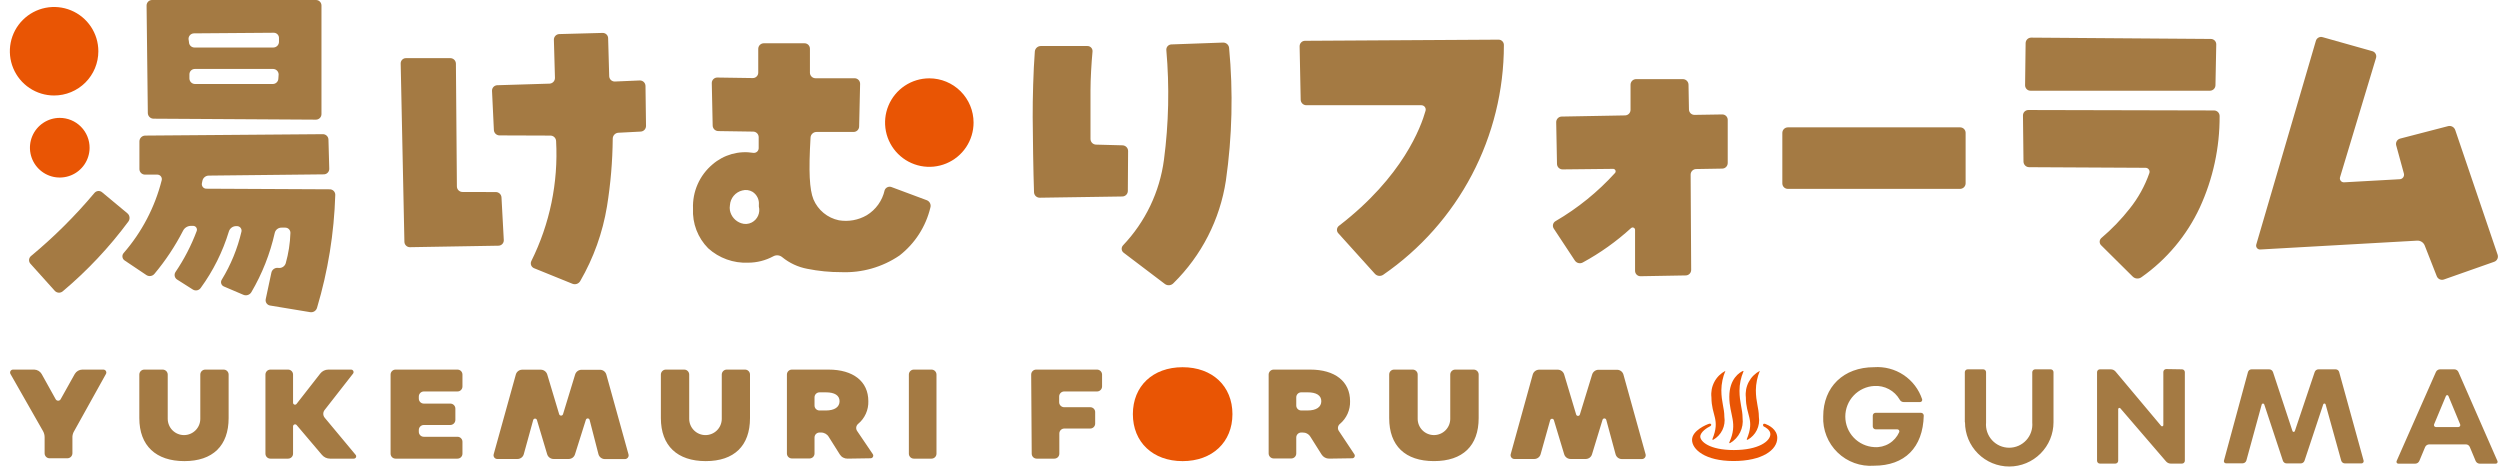 <svg width="209" height="39" viewBox="0 0 209 39" fill="none" xmlns="http://www.w3.org/2000/svg">
<path d="M51.403 6.815C51.343 6.817 51.282 6.807 51.226 6.785C51.17 6.764 51.118 6.732 51.074 6.691C51.03 6.649 50.995 6.6 50.97 6.545C50.945 6.49 50.931 6.431 50.929 6.371L50.84 3.196C50.84 3.136 50.827 3.076 50.802 3.021C50.778 2.965 50.742 2.915 50.698 2.874C50.654 2.833 50.602 2.8 50.545 2.78C50.488 2.759 50.428 2.75 50.367 2.752L46.749 2.849C46.627 2.854 46.511 2.908 46.428 2.998C46.345 3.088 46.301 3.207 46.305 3.33L46.394 6.511C46.396 6.634 46.35 6.753 46.266 6.843C46.181 6.933 46.065 6.986 45.942 6.992L41.57 7.125C41.509 7.127 41.449 7.141 41.394 7.167C41.339 7.192 41.29 7.228 41.249 7.273C41.209 7.318 41.177 7.371 41.157 7.428C41.137 7.485 41.129 7.546 41.133 7.606L41.288 10.862C41.292 10.986 41.345 11.104 41.435 11.19C41.525 11.275 41.645 11.322 41.769 11.32L46.009 11.335C46.133 11.333 46.254 11.38 46.343 11.466C46.433 11.552 46.486 11.67 46.49 11.794C46.679 15.261 45.965 18.718 44.418 21.827C44.392 21.88 44.378 21.938 44.375 21.997C44.372 22.056 44.382 22.115 44.402 22.171C44.423 22.226 44.455 22.276 44.496 22.319C44.537 22.362 44.586 22.396 44.64 22.419L47.851 23.721C47.97 23.77 48.103 23.774 48.224 23.732C48.346 23.689 48.447 23.604 48.51 23.492C49.625 21.565 50.382 19.451 50.744 17.255C51.047 15.38 51.208 13.486 51.225 11.587C51.227 11.463 51.275 11.344 51.36 11.254C51.445 11.163 51.56 11.108 51.684 11.098L53.548 11.002C53.673 10.998 53.791 10.946 53.877 10.856C53.962 10.766 54.009 10.646 54.007 10.521L53.963 7.177C53.959 7.055 53.907 6.939 53.819 6.854C53.73 6.77 53.612 6.724 53.489 6.726L51.403 6.815ZM38.662 16.049C38.601 16.049 38.54 16.036 38.483 16.013C38.427 15.989 38.376 15.955 38.332 15.912C38.289 15.869 38.255 15.817 38.231 15.761C38.208 15.704 38.196 15.643 38.196 15.582L38.114 5.32C38.112 5.198 38.062 5.081 37.975 4.995C37.888 4.909 37.77 4.861 37.648 4.861H33.949C33.889 4.859 33.829 4.869 33.773 4.891C33.718 4.913 33.667 4.946 33.625 4.989C33.583 5.031 33.549 5.082 33.528 5.137C33.505 5.193 33.495 5.253 33.497 5.313L33.808 20.214C33.809 20.274 33.822 20.334 33.846 20.389C33.87 20.444 33.904 20.494 33.948 20.536C33.991 20.578 34.042 20.611 34.098 20.633C34.154 20.655 34.214 20.666 34.274 20.665L41.673 20.54C41.733 20.539 41.792 20.526 41.847 20.502C41.902 20.478 41.952 20.443 41.993 20.4C42.034 20.356 42.066 20.305 42.088 20.249C42.109 20.193 42.119 20.133 42.117 20.073L41.925 16.515C41.921 16.39 41.868 16.273 41.778 16.187C41.688 16.101 41.568 16.054 41.444 16.056L38.662 16.049ZM94.309 12.63C94.31 12.506 94.262 12.387 94.177 12.298C94.091 12.208 93.974 12.155 93.851 12.149L91.631 12.09C91.507 12.088 91.388 12.037 91.301 11.949C91.214 11.86 91.165 11.741 91.165 11.617V7.547C91.165 6.63 91.246 5.231 91.335 4.306C91.34 4.248 91.333 4.189 91.314 4.134C91.295 4.078 91.265 4.027 91.225 3.984C91.186 3.941 91.138 3.906 91.084 3.883C91.03 3.859 90.972 3.847 90.913 3.848H87.007C86.881 3.849 86.76 3.898 86.668 3.984C86.576 4.07 86.52 4.188 86.511 4.314C86.385 5.956 86.326 8.25 86.333 9.796C86.341 11.343 86.385 14.399 86.444 16.071C86.448 16.195 86.501 16.313 86.591 16.399C86.681 16.484 86.801 16.531 86.925 16.529L93.829 16.426C93.951 16.424 94.068 16.374 94.153 16.287C94.239 16.2 94.287 16.082 94.287 15.96L94.309 12.63ZM97.92 3.714C97.861 3.717 97.803 3.732 97.749 3.758C97.696 3.784 97.648 3.82 97.609 3.866C97.57 3.911 97.541 3.963 97.524 4.02C97.506 4.076 97.5 4.136 97.506 4.195C97.773 7.249 97.706 10.323 97.306 13.363C96.949 16.05 95.749 18.554 93.88 20.517C93.842 20.56 93.812 20.609 93.794 20.664C93.775 20.718 93.769 20.775 93.773 20.832C93.778 20.889 93.795 20.945 93.822 20.995C93.85 21.045 93.887 21.089 93.932 21.124L97.358 23.721C97.464 23.81 97.599 23.854 97.737 23.846C97.874 23.838 98.003 23.777 98.098 23.677C100.449 21.365 101.989 18.354 102.485 15.094C103.011 11.418 103.1 7.693 102.752 3.996C102.737 3.872 102.676 3.758 102.582 3.678C102.487 3.597 102.366 3.554 102.241 3.559L97.92 3.714ZM141.16 7.081C141.158 6.957 141.107 6.838 141.018 6.751C140.93 6.664 140.811 6.615 140.686 6.615H136.78C136.656 6.615 136.537 6.664 136.45 6.751C136.363 6.839 136.313 6.957 136.313 7.081V9.182C136.313 9.305 136.265 9.422 136.18 9.509C136.094 9.596 135.977 9.646 135.855 9.648L130.55 9.745C130.427 9.748 130.311 9.8 130.227 9.889C130.143 9.977 130.096 10.096 130.098 10.218L130.165 13.71C130.169 13.833 130.221 13.949 130.309 14.033C130.398 14.117 130.516 14.164 130.638 14.162L134.863 14.117C134.902 14.118 134.941 14.13 134.973 14.151C135.006 14.172 135.032 14.203 135.048 14.238C135.065 14.274 135.071 14.314 135.065 14.352C135.06 14.391 135.044 14.428 135.019 14.458C133.575 16.049 131.895 17.409 130.039 18.49C129.988 18.52 129.943 18.559 129.908 18.607C129.873 18.654 129.848 18.708 129.834 18.765C129.82 18.823 129.818 18.883 129.828 18.941C129.838 18.999 129.859 19.055 129.891 19.104L131.659 21.783C131.729 21.887 131.835 21.962 131.957 21.992C132.079 22.022 132.208 22.005 132.318 21.945C133.776 21.153 135.132 20.186 136.358 19.067C136.387 19.042 136.422 19.025 136.46 19.019C136.498 19.013 136.537 19.018 136.572 19.034C136.607 19.049 136.637 19.075 136.658 19.107C136.679 19.139 136.691 19.177 136.691 19.215V22.641C136.691 22.701 136.703 22.76 136.726 22.815C136.749 22.871 136.783 22.921 136.826 22.963C136.868 23.005 136.919 23.038 136.975 23.06C137.03 23.082 137.09 23.093 137.15 23.092L140.923 23.026C140.984 23.026 141.044 23.014 141.1 22.99C141.156 22.967 141.207 22.932 141.25 22.889C141.293 22.845 141.326 22.794 141.349 22.737C141.372 22.681 141.383 22.62 141.382 22.559L141.337 14.606C141.336 14.544 141.347 14.484 141.37 14.427C141.393 14.37 141.426 14.318 141.469 14.274C141.511 14.23 141.562 14.195 141.618 14.17C141.674 14.146 141.735 14.133 141.796 14.132L143.979 14.095C144.04 14.094 144.1 14.081 144.157 14.057C144.213 14.033 144.264 13.997 144.306 13.953C144.349 13.909 144.382 13.857 144.405 13.8C144.427 13.744 144.438 13.683 144.438 13.622V10.018C144.438 9.958 144.426 9.899 144.402 9.844C144.379 9.789 144.345 9.739 144.303 9.697C144.26 9.655 144.209 9.621 144.154 9.599C144.098 9.577 144.039 9.566 143.979 9.567L141.67 9.604C141.609 9.606 141.549 9.596 141.492 9.574C141.435 9.552 141.383 9.52 141.339 9.478C141.295 9.436 141.26 9.385 141.235 9.329C141.211 9.274 141.198 9.213 141.197 9.153L141.16 7.081ZM149.461 10.647H163.867C163.989 10.647 164.106 10.695 164.192 10.782C164.278 10.868 164.326 10.984 164.326 11.106V15.323C164.326 15.447 164.277 15.566 164.189 15.653C164.102 15.74 163.983 15.79 163.86 15.79H149.461C149.34 15.79 149.223 15.741 149.137 15.655C149.051 15.569 149.003 15.452 149.003 15.331V11.113C149.003 10.991 149.051 10.873 149.137 10.786C149.222 10.699 149.339 10.649 149.461 10.647ZM205.257 10.869C205.216 10.751 205.133 10.652 205.024 10.592C204.914 10.532 204.787 10.515 204.665 10.544L200.648 11.587C200.589 11.602 200.534 11.629 200.486 11.666C200.439 11.703 200.398 11.748 200.368 11.8C200.338 11.853 200.318 11.91 200.31 11.97C200.302 12.03 200.306 12.091 200.322 12.149L200.966 14.509C200.98 14.564 200.982 14.621 200.972 14.676C200.961 14.732 200.938 14.784 200.905 14.829C200.872 14.875 200.829 14.912 200.779 14.939C200.729 14.965 200.674 14.98 200.618 14.983L195.957 15.242C195.905 15.243 195.854 15.233 195.807 15.212C195.76 15.19 195.719 15.158 195.687 15.118C195.655 15.078 195.632 15.03 195.621 14.98C195.61 14.93 195.611 14.878 195.624 14.828L198.635 4.846C198.653 4.789 198.659 4.728 198.653 4.668C198.647 4.607 198.629 4.549 198.6 4.496C198.571 4.442 198.532 4.396 198.485 4.358C198.437 4.32 198.383 4.293 198.324 4.277L194.173 3.108C194.115 3.09 194.054 3.084 193.993 3.09C193.933 3.097 193.874 3.115 193.821 3.145C193.767 3.175 193.721 3.215 193.683 3.263C193.646 3.311 193.619 3.367 193.604 3.426L188.624 20.443C188.61 20.494 188.608 20.546 188.618 20.597C188.628 20.648 188.651 20.696 188.683 20.737C188.716 20.777 188.758 20.809 188.806 20.831C188.853 20.852 188.905 20.861 188.957 20.858L202.076 20.118C202.209 20.111 202.341 20.146 202.454 20.217C202.566 20.289 202.654 20.394 202.704 20.517L203.711 23.085C203.754 23.201 203.841 23.295 203.953 23.348C204.065 23.4 204.193 23.407 204.31 23.366L208.513 21.886C208.629 21.846 208.725 21.761 208.779 21.65C208.833 21.539 208.841 21.411 208.801 21.294L205.257 10.869ZM72.46 17.994C71.756 18.402 70.932 18.551 70.13 18.416C69.661 18.319 69.223 18.109 68.853 17.805C68.483 17.5 68.192 17.111 68.006 16.67C67.673 15.849 67.592 14.361 67.762 11.491C67.771 11.366 67.828 11.249 67.92 11.164C68.012 11.079 68.132 11.032 68.258 11.032H71.358C71.481 11.032 71.6 10.983 71.688 10.895C71.775 10.808 71.824 10.689 71.824 10.566L71.905 7.007C71.905 6.885 71.857 6.767 71.772 6.68C71.686 6.593 71.569 6.543 71.447 6.541H68.169C68.047 6.539 67.93 6.489 67.844 6.402C67.758 6.314 67.71 6.197 67.71 6.075V4.07C67.71 4.009 67.698 3.949 67.674 3.893C67.651 3.838 67.616 3.787 67.573 3.745C67.529 3.703 67.478 3.67 67.421 3.648C67.365 3.626 67.305 3.616 67.244 3.618H63.848C63.787 3.619 63.726 3.632 63.67 3.656C63.614 3.681 63.563 3.716 63.52 3.76C63.478 3.804 63.444 3.856 63.422 3.913C63.399 3.97 63.388 4.03 63.389 4.092V6.075C63.389 6.135 63.377 6.195 63.353 6.251C63.33 6.307 63.295 6.357 63.252 6.399C63.208 6.441 63.157 6.474 63.1 6.496C63.044 6.518 62.983 6.528 62.923 6.526L59.964 6.482C59.842 6.482 59.725 6.53 59.639 6.616C59.553 6.702 59.505 6.819 59.505 6.94L59.579 10.484C59.579 10.609 59.628 10.728 59.715 10.817C59.802 10.905 59.92 10.956 60.045 10.958L62.96 11.002C63.084 11.002 63.202 11.052 63.29 11.139C63.377 11.226 63.426 11.345 63.426 11.469V12.386C63.426 12.443 63.413 12.498 63.389 12.55C63.366 12.601 63.331 12.646 63.289 12.684C63.246 12.721 63.196 12.748 63.142 12.764C63.088 12.781 63.031 12.785 62.975 12.778C62.372 12.68 61.754 12.715 61.166 12.881C60.578 13.048 60.034 13.341 59.571 13.74C59.034 14.191 58.607 14.758 58.324 15.4C58.041 16.041 57.908 16.739 57.936 17.439C57.905 18.05 58.001 18.66 58.219 19.23C58.437 19.801 58.771 20.32 59.201 20.754C60.114 21.581 61.316 22.015 62.546 21.96C63.279 21.959 64.001 21.776 64.647 21.427C64.763 21.363 64.895 21.335 65.027 21.346C65.159 21.358 65.285 21.41 65.387 21.494C65.992 21.99 66.712 22.326 67.481 22.471C68.421 22.661 69.378 22.756 70.337 22.752C72.064 22.821 73.768 22.333 75.198 21.361C76.489 20.356 77.399 18.942 77.78 17.351C77.817 17.229 77.805 17.098 77.749 16.984C77.693 16.87 77.596 16.782 77.477 16.737L74.517 15.634C74.406 15.596 74.285 15.604 74.18 15.655C74.074 15.706 73.993 15.797 73.955 15.908C73.859 16.338 73.677 16.745 73.42 17.103C73.163 17.462 72.837 17.765 72.46 17.994ZM62.842 18.601C62.707 18.671 62.559 18.712 62.407 18.722C62.256 18.732 62.104 18.711 61.961 18.66C61.724 18.581 61.513 18.441 61.348 18.254C61.183 18.067 61.07 17.84 61.022 17.595C60.996 17.451 60.996 17.303 61.022 17.158C61.039 16.869 61.149 16.592 61.336 16.369C61.522 16.147 61.775 15.99 62.057 15.923C62.199 15.883 62.348 15.873 62.494 15.892C62.64 15.911 62.781 15.959 62.908 16.034C63.09 16.149 63.236 16.312 63.33 16.506C63.424 16.699 63.462 16.915 63.441 17.129C63.438 17.175 63.438 17.223 63.441 17.269C63.505 17.524 63.483 17.792 63.377 18.032C63.271 18.272 63.088 18.47 62.856 18.594L62.842 18.601Z" fill="#A47A43"/>
<path d="M77.691 6.549C76.959 6.549 76.244 6.766 75.635 7.172C75.027 7.579 74.553 8.157 74.273 8.833C73.993 9.509 73.92 10.252 74.062 10.97C74.205 11.688 74.557 12.347 75.075 12.864C75.592 13.382 76.251 13.734 76.969 13.877C77.687 14.02 78.43 13.946 79.106 13.666C79.782 13.386 80.36 12.912 80.767 12.304C81.173 11.695 81.39 10.98 81.39 10.248C81.39 9.267 81 8.326 80.307 7.632C79.613 6.939 78.672 6.549 77.691 6.549Z" fill="#E95504"/>
<path d="M8.222 4.283C8.222 3.552 8.005 2.837 7.599 2.228C7.192 1.62 6.614 1.146 5.938 0.866C5.262 0.586 4.519 0.512 3.801 0.655C3.083 0.798 2.424 1.15 1.907 1.668C1.389 2.185 1.037 2.844 0.894 3.562C0.752 4.279 0.825 5.023 1.105 5.699C1.385 6.375 1.859 6.953 2.467 7.359C3.076 7.766 3.791 7.983 4.523 7.983C5.009 7.983 5.49 7.887 5.938 7.701C6.387 7.515 6.795 7.243 7.139 6.899C7.482 6.556 7.755 6.148 7.941 5.699C8.127 5.25 8.222 4.769 8.222 4.283Z" fill="#E95504"/>
<path d="M108.737 8.331C108.739 8.456 108.79 8.574 108.878 8.661C108.967 8.749 109.086 8.797 109.21 8.797H118.829C118.885 8.798 118.94 8.811 118.989 8.836C119.039 8.861 119.083 8.897 119.116 8.941C119.15 8.985 119.173 9.037 119.183 9.091C119.194 9.146 119.192 9.202 119.177 9.256C118.799 10.603 117.29 14.761 111.941 18.875C111.895 18.908 111.857 18.951 111.828 18.999C111.8 19.048 111.781 19.101 111.773 19.157C111.766 19.213 111.769 19.27 111.784 19.324C111.799 19.379 111.824 19.43 111.859 19.474L114.937 22.885C115.023 22.982 115.14 23.044 115.268 23.06C115.396 23.076 115.526 23.046 115.633 22.974C118.745 20.831 121.29 17.964 123.048 14.619C124.806 11.274 125.725 7.552 125.725 3.773C125.727 3.713 125.717 3.652 125.694 3.596C125.672 3.539 125.638 3.488 125.595 3.445C125.552 3.401 125.501 3.368 125.444 3.345C125.388 3.323 125.327 3.313 125.266 3.315L109.107 3.411C109.046 3.41 108.985 3.421 108.928 3.444C108.872 3.468 108.82 3.502 108.778 3.546C108.735 3.589 108.701 3.641 108.679 3.698C108.657 3.755 108.646 3.816 108.648 3.877L108.737 8.331ZM169.164 13.511C169.166 13.635 169.217 13.753 169.306 13.841C169.394 13.928 169.514 13.977 169.638 13.977L179.375 14.028C179.428 14.029 179.48 14.042 179.527 14.067C179.574 14.091 179.614 14.127 179.644 14.171C179.675 14.214 179.694 14.264 179.702 14.316C179.709 14.369 179.703 14.422 179.686 14.472C179.311 15.544 178.758 16.545 178.05 17.432C177.341 18.334 176.543 19.162 175.668 19.903C175.625 19.942 175.591 19.989 175.567 20.042C175.544 20.095 175.532 20.152 175.532 20.21C175.532 20.268 175.544 20.325 175.567 20.378C175.591 20.431 175.625 20.479 175.668 20.517L178.287 23.114C178.382 23.212 178.51 23.273 178.646 23.283C178.782 23.294 178.918 23.255 179.027 23.174C181.134 21.693 182.815 19.685 183.903 17.351C185.007 14.952 185.573 12.341 185.56 9.7C185.56 9.576 185.511 9.458 185.424 9.37C185.336 9.283 185.218 9.234 185.094 9.234L169.571 9.197C169.511 9.197 169.452 9.209 169.397 9.232C169.342 9.255 169.291 9.289 169.249 9.332C169.207 9.374 169.174 9.425 169.152 9.481C169.13 9.536 169.119 9.596 169.12 9.656L169.164 13.511ZM185.279 3.714C185.28 3.654 185.269 3.595 185.247 3.539C185.225 3.484 185.192 3.433 185.15 3.39C185.108 3.348 185.058 3.314 185.002 3.291C184.947 3.267 184.888 3.256 184.828 3.256L169.808 3.145C169.684 3.145 169.566 3.194 169.478 3.281C169.391 3.369 169.342 3.487 169.342 3.611L169.297 7.125C169.296 7.185 169.307 7.245 169.33 7.3C169.352 7.356 169.385 7.406 169.427 7.449C169.469 7.492 169.519 7.526 169.574 7.549C169.63 7.572 169.689 7.584 169.749 7.584H184.739C184.8 7.585 184.861 7.574 184.918 7.551C184.975 7.529 185.027 7.495 185.071 7.453C185.115 7.41 185.15 7.359 185.174 7.303C185.199 7.247 185.212 7.186 185.213 7.125L185.279 3.714ZM16.916 15.138C16.937 15.01 17.003 14.894 17.102 14.81C17.2 14.726 17.326 14.68 17.456 14.68L27.074 14.576C27.135 14.575 27.194 14.562 27.249 14.538C27.305 14.514 27.355 14.48 27.397 14.436C27.439 14.393 27.471 14.342 27.494 14.286C27.516 14.23 27.527 14.17 27.526 14.11L27.459 11.676C27.458 11.614 27.445 11.554 27.421 11.498C27.397 11.442 27.361 11.391 27.317 11.348C27.273 11.306 27.221 11.272 27.165 11.249C27.108 11.227 27.047 11.216 26.986 11.217L12.129 11.335C12.004 11.339 11.886 11.39 11.798 11.478C11.71 11.566 11.659 11.684 11.655 11.809V14.125C11.653 14.247 11.699 14.365 11.784 14.454C11.868 14.543 11.984 14.594 12.106 14.598H13.157C13.214 14.599 13.27 14.612 13.32 14.637C13.371 14.663 13.416 14.699 13.451 14.744C13.486 14.789 13.51 14.841 13.522 14.896C13.534 14.952 13.533 15.009 13.52 15.064C12.95 17.319 11.858 19.408 10.331 21.161C10.293 21.206 10.265 21.258 10.248 21.314C10.232 21.371 10.228 21.43 10.237 21.488C10.245 21.546 10.266 21.602 10.297 21.651C10.329 21.701 10.37 21.743 10.419 21.775L12.239 22.996C12.345 23.065 12.472 23.092 12.596 23.073C12.72 23.054 12.833 22.989 12.913 22.892C13.841 21.784 14.642 20.575 15.303 19.289C15.364 19.167 15.458 19.064 15.575 18.993C15.691 18.921 15.825 18.883 15.961 18.882H16.139C16.191 18.881 16.244 18.893 16.291 18.916C16.338 18.94 16.378 18.975 16.408 19.019C16.438 19.062 16.457 19.112 16.463 19.164C16.469 19.217 16.462 19.27 16.442 19.319C15.99 20.524 15.396 21.672 14.674 22.737C14.64 22.787 14.617 22.842 14.605 22.901C14.594 22.959 14.594 23.019 14.605 23.078C14.617 23.136 14.64 23.192 14.674 23.241C14.707 23.291 14.75 23.333 14.8 23.366L16.117 24.202C16.223 24.271 16.352 24.295 16.477 24.27C16.601 24.245 16.71 24.173 16.782 24.069C17.825 22.638 18.62 21.042 19.135 19.348C19.175 19.22 19.254 19.108 19.362 19.028C19.47 18.948 19.601 18.905 19.735 18.904H19.823C19.879 18.905 19.934 18.919 19.985 18.943C20.035 18.968 20.079 19.004 20.114 19.048C20.148 19.092 20.173 19.143 20.185 19.197C20.198 19.252 20.198 19.308 20.186 19.363C19.855 20.784 19.298 22.143 18.536 23.388C18.506 23.436 18.487 23.49 18.48 23.546C18.473 23.602 18.479 23.659 18.497 23.713C18.514 23.766 18.544 23.816 18.582 23.857C18.621 23.898 18.668 23.93 18.721 23.951L20.349 24.646C20.468 24.696 20.601 24.701 20.723 24.66C20.846 24.619 20.949 24.535 21.015 24.424C21.919 22.886 22.578 21.215 22.968 19.474C22.997 19.347 23.068 19.233 23.171 19.153C23.273 19.072 23.4 19.029 23.53 19.03H23.849C23.907 19.03 23.966 19.042 24.02 19.065C24.074 19.089 24.123 19.123 24.163 19.166C24.203 19.209 24.234 19.26 24.254 19.316C24.274 19.371 24.282 19.43 24.278 19.489C24.251 20.343 24.119 21.19 23.886 22.012C23.845 22.14 23.76 22.248 23.646 22.319C23.532 22.39 23.396 22.417 23.264 22.397C23.135 22.377 23.003 22.407 22.896 22.482C22.788 22.556 22.714 22.669 22.687 22.796L22.213 25.016C22.202 25.074 22.202 25.134 22.214 25.193C22.226 25.251 22.249 25.306 22.283 25.355C22.317 25.404 22.36 25.446 22.411 25.478C22.461 25.51 22.517 25.532 22.576 25.541L25.928 26.096C26.052 26.117 26.181 26.091 26.288 26.023C26.394 25.954 26.472 25.849 26.505 25.726C27.42 22.661 27.932 19.49 28.029 16.293C28.03 16.232 28.019 16.171 27.996 16.115C27.974 16.058 27.94 16.007 27.897 15.963C27.855 15.92 27.804 15.886 27.747 15.862C27.691 15.838 27.631 15.826 27.57 15.826L17.256 15.775C17.2 15.776 17.144 15.764 17.092 15.741C17.041 15.717 16.995 15.683 16.959 15.639C16.923 15.596 16.897 15.545 16.883 15.491C16.869 15.436 16.868 15.379 16.879 15.323C16.893 15.271 16.901 15.205 16.916 15.138ZM26.416 10.003C26.538 10.002 26.655 9.951 26.741 9.864C26.827 9.777 26.875 9.66 26.875 9.537V0.459C26.875 0.337 26.826 0.22 26.74 0.134C26.654 0.048 26.538 0 26.416 0H12.713C12.591 0 12.475 0.048 12.389 0.134C12.303 0.22 12.254 0.337 12.254 0.459L12.358 9.456C12.362 9.578 12.412 9.695 12.498 9.781C12.585 9.868 12.702 9.918 12.824 9.922L26.416 10.003ZM23.271 6.563C23.269 6.685 23.22 6.802 23.132 6.888C23.045 6.974 22.928 7.022 22.805 7.022H16.309C16.248 7.023 16.187 7.012 16.13 6.989C16.073 6.966 16.021 6.933 15.977 6.89C15.933 6.848 15.898 6.797 15.874 6.741C15.849 6.685 15.836 6.624 15.835 6.563V6.23C15.833 6.169 15.844 6.109 15.865 6.053C15.887 5.996 15.92 5.945 15.962 5.901C16.004 5.858 16.055 5.823 16.11 5.8C16.166 5.776 16.226 5.764 16.287 5.764H22.835C22.957 5.766 23.074 5.816 23.16 5.903C23.245 5.99 23.294 6.108 23.294 6.23L23.271 6.563ZM15.761 3.256C15.76 3.195 15.772 3.134 15.794 3.078C15.817 3.021 15.85 2.97 15.893 2.926C15.936 2.883 15.987 2.849 16.043 2.825C16.099 2.802 16.159 2.789 16.22 2.789L22.879 2.738C22.939 2.737 22.998 2.748 23.054 2.771C23.109 2.793 23.159 2.827 23.201 2.871C23.242 2.914 23.275 2.965 23.296 3.021C23.317 3.077 23.326 3.137 23.323 3.196V3.515C23.317 3.638 23.264 3.755 23.175 3.84C23.085 3.926 22.966 3.973 22.842 3.973H16.257C16.136 3.973 16.019 3.925 15.933 3.839C15.847 3.753 15.798 3.636 15.798 3.515L15.761 3.256Z" fill="#A47A43"/>
<path d="M8.532 16.071C8.487 16.033 8.434 16.005 8.377 15.987C8.321 15.97 8.261 15.963 8.202 15.969C8.143 15.974 8.085 15.991 8.033 16.019C7.98 16.047 7.934 16.085 7.896 16.13C6.29 18.045 4.514 19.81 2.591 21.406C2.545 21.444 2.507 21.49 2.479 21.543C2.452 21.596 2.435 21.654 2.43 21.713C2.425 21.772 2.433 21.832 2.451 21.889C2.47 21.945 2.5 21.997 2.539 22.042L4.574 24.306C4.657 24.399 4.772 24.457 4.896 24.467C5.021 24.476 5.144 24.437 5.24 24.358C7.295 22.631 9.14 20.67 10.737 18.513C10.811 18.409 10.844 18.281 10.827 18.155C10.811 18.029 10.747 17.913 10.649 17.832L8.532 16.071Z" fill="#A47A43"/>
<path d="M4.996 9.855C4.504 9.855 4.023 10.001 3.613 10.274C3.204 10.547 2.884 10.935 2.695 11.39C2.505 11.844 2.455 12.344 2.549 12.827C2.644 13.31 2.879 13.755 3.225 14.104C3.572 14.454 4.014 14.693 4.496 14.792C4.979 14.89 5.479 14.844 5.935 14.659C6.391 14.474 6.782 14.157 7.059 13.75C7.335 13.343 7.485 12.863 7.49 12.371C7.493 12.042 7.43 11.715 7.306 11.41C7.182 11.105 6.999 10.828 6.767 10.594C6.535 10.36 6.26 10.174 5.956 10.047C5.652 9.921 5.326 9.855 4.996 9.855ZM143.224 36.766C143.157 36.766 143.142 36.766 143.157 36.706C143.831 35.056 143.076 34.768 143.076 33.221C143.024 32.777 143.108 32.327 143.317 31.931C143.525 31.534 143.849 31.211 144.245 31.002C144.027 31.515 143.912 32.065 143.905 32.622C143.905 33.614 144.156 34.102 144.156 34.842C144.216 35.219 144.158 35.606 143.992 35.95C143.825 36.294 143.557 36.578 143.224 36.766ZM146.102 36.766C146.035 36.766 146.021 36.766 146.035 36.706C146.716 35.056 145.954 34.768 145.954 33.221C145.902 32.777 145.986 32.327 146.195 31.931C146.404 31.534 146.727 31.211 147.123 31.002C146.909 31.515 146.796 32.066 146.79 32.622C146.79 33.614 147.042 34.102 147.042 34.842C147.101 35.22 147.042 35.607 146.874 35.951C146.706 36.295 146.437 36.579 146.102 36.766ZM144.652 37.032C144.57 37.076 144.556 37.032 144.57 36.987C145.31 35.352 144.57 34.716 144.57 33.177C144.57 31.638 145.458 31.12 145.717 31.009C145.717 31.009 145.769 31.009 145.754 31.053C145.536 31.561 145.423 32.107 145.421 32.659C145.421 33.651 145.68 34.206 145.68 34.945C145.73 35.355 145.659 35.771 145.476 36.141C145.293 36.512 145.007 36.821 144.652 37.032Z" fill="#E95504"/>
<path d="M94.708 34.621C94.708 32.283 96.373 30.699 98.866 30.699C101.36 30.699 103.032 32.283 103.032 34.621C103.032 36.959 101.352 38.55 98.866 38.55C96.38 38.55 94.708 36.966 94.708 34.621Z" fill="#E95504"/>
<path d="M148.58 36.611C148.58 37.624 147.308 38.542 144.925 38.542C142.543 38.542 141.455 37.565 141.455 36.774C141.455 35.982 142.698 35.479 142.883 35.427C143.068 35.375 143.135 35.56 142.942 35.649C142.75 35.738 142.143 36.108 142.143 36.5C142.143 36.892 142.883 37.624 144.947 37.624C147.012 37.624 148.003 36.885 148.003 36.293C148.003 35.93 147.544 35.693 147.456 35.656C147.367 35.619 147.337 35.346 147.589 35.442C147.84 35.538 148.58 35.878 148.58 36.611Z" fill="#E95504"/>
<path d="M3.73 36.551C3.731 36.373 3.685 36.197 3.597 36.041L0.874 31.261C0.854 31.224 0.843 31.182 0.844 31.139C0.844 31.097 0.856 31.055 0.878 31.018C0.899 30.982 0.93 30.951 0.967 30.93C1.004 30.909 1.046 30.898 1.089 30.898H2.865C2.989 30.902 3.111 30.938 3.218 31.001C3.326 31.064 3.415 31.154 3.479 31.261L4.655 33.377C4.676 33.414 4.706 33.445 4.742 33.467C4.779 33.488 4.82 33.499 4.862 33.499C4.905 33.499 4.946 33.488 4.983 33.467C5.019 33.445 5.049 33.414 5.07 33.377L6.253 31.261C6.318 31.153 6.408 31.063 6.517 30.999C6.626 30.936 6.749 30.901 6.875 30.898H8.651C8.693 30.9 8.734 30.912 8.77 30.933C8.806 30.954 8.836 30.985 8.856 31.021C8.877 31.058 8.888 31.099 8.889 31.141C8.889 31.183 8.878 31.224 8.858 31.261L6.216 36.011C6.123 36.155 6.067 36.321 6.054 36.492V37.898C6.052 38.007 6.007 38.111 5.93 38.189C5.853 38.266 5.749 38.31 5.639 38.312H4.145C4.09 38.312 4.036 38.302 3.986 38.281C3.936 38.26 3.89 38.229 3.852 38.191C3.813 38.152 3.783 38.107 3.762 38.056C3.741 38.006 3.73 37.952 3.73 37.898V36.551ZM11.647 34.953V31.313C11.647 31.203 11.691 31.098 11.769 31.02C11.846 30.942 11.952 30.898 12.062 30.898H13.608C13.717 30.9 13.822 30.945 13.899 31.022C13.976 31.099 14.02 31.204 14.022 31.313V35.012C14.022 35.191 14.058 35.368 14.126 35.533C14.194 35.699 14.295 35.849 14.421 35.975C14.547 36.101 14.698 36.202 14.863 36.27C15.028 36.339 15.205 36.374 15.384 36.374C15.562 36.374 15.74 36.339 15.905 36.27C16.07 36.202 16.22 36.101 16.346 35.975C16.473 35.849 16.573 35.699 16.642 35.533C16.71 35.368 16.745 35.191 16.745 35.012V31.313C16.745 31.203 16.789 31.098 16.866 31.02C16.944 30.942 17.05 30.898 17.16 30.898H18.698C18.808 30.898 18.914 30.942 18.991 31.02C19.069 31.098 19.113 31.203 19.113 31.313V34.953C19.113 37.269 17.781 38.549 15.413 38.549C13.046 38.549 11.647 37.269 11.647 34.953ZM27.592 38.342C27.462 38.342 27.334 38.314 27.216 38.259C27.098 38.204 26.994 38.124 26.911 38.024L24.795 35.53C24.772 35.505 24.742 35.487 24.709 35.479C24.676 35.471 24.642 35.474 24.61 35.486C24.578 35.498 24.55 35.519 24.531 35.546C24.511 35.574 24.5 35.607 24.499 35.641V37.928C24.499 38.037 24.456 38.143 24.378 38.221C24.3 38.298 24.195 38.342 24.085 38.342H22.605C22.495 38.342 22.39 38.298 22.312 38.221C22.235 38.143 22.191 38.037 22.191 37.928V31.313C22.191 31.203 22.235 31.098 22.312 31.02C22.39 30.942 22.495 30.898 22.605 30.898H24.085C24.195 30.898 24.3 30.942 24.378 31.02C24.456 31.098 24.499 31.203 24.499 31.313V33.658C24.497 33.694 24.506 33.729 24.526 33.759C24.546 33.788 24.574 33.811 24.608 33.822C24.642 33.834 24.678 33.835 24.712 33.824C24.746 33.813 24.775 33.791 24.795 33.762L26.771 31.232C26.85 31.128 26.952 31.045 27.069 30.987C27.186 30.93 27.314 30.899 27.444 30.898H29.353C29.392 30.899 29.429 30.91 29.462 30.93C29.494 30.951 29.52 30.98 29.537 31.015C29.554 31.049 29.561 31.088 29.557 31.126C29.553 31.164 29.539 31.201 29.516 31.232L27.141 34.272C27.067 34.363 27.026 34.477 27.026 34.594C27.026 34.712 27.067 34.825 27.141 34.916L29.73 38.024C29.755 38.052 29.77 38.086 29.775 38.123C29.78 38.16 29.775 38.197 29.759 38.231C29.744 38.264 29.719 38.293 29.687 38.312C29.656 38.332 29.619 38.342 29.582 38.342H27.592ZM35.428 32.726C35.317 32.728 35.212 32.773 35.134 32.852C35.057 32.931 35.013 33.037 35.013 33.148V33.325C35.013 33.435 35.057 33.541 35.135 33.618C35.212 33.696 35.318 33.74 35.428 33.74H37.647C37.758 33.74 37.864 33.783 37.943 33.861C38.022 33.938 38.067 34.044 38.069 34.154V35.108C38.067 35.22 38.022 35.326 37.943 35.405C37.865 35.483 37.758 35.528 37.647 35.53H35.428C35.373 35.53 35.319 35.541 35.269 35.562C35.219 35.583 35.173 35.613 35.135 35.652C35.096 35.69 35.066 35.736 35.045 35.786C35.024 35.836 35.013 35.89 35.013 35.945V36.1C35.013 36.21 35.057 36.315 35.135 36.393C35.212 36.471 35.318 36.514 35.428 36.514H38.239C38.294 36.513 38.349 36.523 38.4 36.544C38.451 36.564 38.498 36.594 38.537 36.633C38.576 36.672 38.607 36.718 38.629 36.768C38.65 36.819 38.661 36.874 38.661 36.929V37.928C38.661 37.983 38.65 38.037 38.629 38.088C38.607 38.139 38.576 38.185 38.537 38.223C38.498 38.262 38.451 38.292 38.4 38.312C38.349 38.333 38.294 38.343 38.239 38.342H33.06C32.951 38.34 32.848 38.295 32.772 38.218C32.696 38.14 32.653 38.036 32.653 37.928V31.313C32.653 31.204 32.696 31.1 32.772 31.022C32.848 30.945 32.951 30.9 33.06 30.898H38.239C38.294 30.898 38.349 30.907 38.4 30.928C38.451 30.948 38.498 30.979 38.537 31.017C38.576 31.056 38.607 31.102 38.629 31.153C38.65 31.203 38.661 31.258 38.661 31.313V32.312C38.661 32.367 38.65 32.421 38.629 32.472C38.607 32.523 38.576 32.569 38.537 32.607C38.498 32.646 38.451 32.676 38.4 32.697C38.349 32.717 38.294 32.727 38.239 32.726H35.428ZM43.123 31.313C43.154 31.197 43.223 31.095 43.318 31.022C43.412 30.949 43.528 30.908 43.648 30.906H45.216C45.336 30.908 45.452 30.948 45.547 31.02C45.643 31.091 45.714 31.191 45.749 31.305L46.748 34.635C46.76 34.667 46.782 34.695 46.81 34.715C46.839 34.734 46.873 34.745 46.907 34.745C46.942 34.745 46.975 34.734 47.004 34.715C47.032 34.695 47.054 34.667 47.066 34.635L48.08 31.313C48.115 31.197 48.186 31.096 48.284 31.023C48.381 30.952 48.499 30.913 48.62 30.913H50.166C50.286 30.914 50.403 30.954 50.498 31.028C50.593 31.102 50.661 31.204 50.692 31.32L52.541 37.979C52.555 38.026 52.558 38.076 52.549 38.124C52.541 38.172 52.521 38.217 52.491 38.256C52.462 38.295 52.423 38.326 52.379 38.348C52.335 38.369 52.287 38.38 52.238 38.379H50.566C50.446 38.379 50.329 38.34 50.233 38.268C50.137 38.196 50.067 38.095 50.033 37.979L49.293 35.108C49.285 35.072 49.265 35.04 49.236 35.016C49.207 34.993 49.171 34.98 49.134 34.98C49.097 34.98 49.061 34.993 49.032 35.016C49.003 35.04 48.983 35.072 48.975 35.108L48.072 37.972C48.039 38.087 47.969 38.188 47.873 38.261C47.777 38.333 47.66 38.371 47.54 38.371H46.275C46.155 38.37 46.038 38.331 45.943 38.259C45.847 38.187 45.776 38.087 45.742 37.972L44.891 35.123C44.883 35.087 44.863 35.054 44.834 35.031C44.805 35.008 44.769 34.995 44.732 34.995C44.695 34.995 44.658 35.008 44.63 35.031C44.601 35.054 44.581 35.087 44.573 35.123L43.788 37.972C43.756 38.088 43.686 38.19 43.59 38.262C43.493 38.334 43.376 38.373 43.256 38.371H41.569C41.52 38.371 41.473 38.36 41.43 38.338C41.387 38.316 41.35 38.285 41.321 38.246C41.292 38.207 41.273 38.162 41.264 38.114C41.256 38.067 41.259 38.018 41.273 37.972L43.123 31.313ZM55.249 34.953V31.313C55.249 31.203 55.293 31.098 55.371 31.02C55.449 30.942 55.554 30.898 55.664 30.898H57.203C57.313 30.898 57.418 30.942 57.496 31.02C57.573 31.098 57.617 31.203 57.617 31.313V35.012C57.617 35.373 57.761 35.72 58.016 35.975C58.271 36.23 58.617 36.374 58.978 36.374C59.34 36.374 59.686 36.23 59.941 35.975C60.197 35.72 60.34 35.373 60.34 35.012V31.313C60.34 31.203 60.384 31.098 60.461 31.02C60.539 30.942 60.644 30.898 60.754 30.898H62.286C62.396 30.898 62.501 30.942 62.579 31.02C62.657 31.098 62.7 31.203 62.7 31.313V34.953C62.7 37.269 61.376 38.549 59.001 38.549C56.626 38.549 55.249 37.269 55.249 34.953ZM70.854 38.342C70.726 38.345 70.599 38.314 70.486 38.253C70.373 38.192 70.278 38.103 70.21 37.994L69.278 36.514C69.212 36.405 69.118 36.315 69.007 36.253C68.895 36.191 68.769 36.158 68.641 36.159H68.516C68.461 36.158 68.406 36.168 68.355 36.189C68.304 36.209 68.257 36.239 68.218 36.278C68.179 36.316 68.147 36.362 68.126 36.413C68.105 36.464 68.094 36.519 68.094 36.574V37.913C68.094 38.023 68.05 38.128 67.973 38.206C67.895 38.283 67.79 38.327 67.68 38.327H66.2C66.09 38.327 65.985 38.283 65.907 38.206C65.829 38.128 65.786 38.023 65.786 37.913V31.313C65.786 31.203 65.829 31.098 65.907 31.02C65.985 30.942 66.09 30.898 66.2 30.898H69.263C71.335 30.898 72.593 31.89 72.593 33.54C72.604 33.901 72.533 34.261 72.384 34.59C72.235 34.92 72.013 35.211 71.734 35.441C71.651 35.512 71.597 35.611 71.582 35.718C71.567 35.826 71.593 35.935 71.653 36.026L72.97 37.972C72.991 38.005 73.003 38.044 73.004 38.083C73.005 38.123 72.996 38.162 72.977 38.196C72.958 38.231 72.931 38.26 72.897 38.28C72.863 38.301 72.824 38.312 72.785 38.312L70.854 38.342ZM68.094 33.903C68.094 33.958 68.105 34.012 68.126 34.063C68.147 34.114 68.179 34.16 68.218 34.198C68.257 34.237 68.304 34.267 68.355 34.287C68.406 34.308 68.461 34.318 68.516 34.317H69.034C69.774 34.317 70.188 34.028 70.188 33.54C70.188 33.052 69.766 32.8 69.056 32.8H68.516C68.461 32.799 68.406 32.809 68.355 32.829C68.304 32.85 68.257 32.88 68.218 32.919C68.179 32.957 68.147 33.003 68.126 33.054C68.105 33.105 68.094 33.159 68.094 33.214V33.903ZM75.981 31.313C75.981 31.203 76.025 31.098 76.103 31.02C76.18 30.942 76.286 30.898 76.396 30.898H77.876C77.985 30.898 78.091 30.942 78.168 31.02C78.246 31.098 78.29 31.203 78.29 31.313V37.928C78.29 38.037 78.246 38.143 78.168 38.221C78.091 38.298 77.985 38.342 77.876 38.342H76.396C76.286 38.342 76.18 38.298 76.103 38.221C76.025 38.143 75.981 38.037 75.981 37.928V31.313ZM86.207 31.313C86.207 31.203 86.25 31.098 86.328 31.02C86.406 30.942 86.511 30.898 86.621 30.898H91.712C91.822 30.898 91.928 30.942 92.007 31.019C92.086 31.097 92.131 31.202 92.133 31.313V32.312C92.131 32.422 92.086 32.528 92.007 32.605C91.928 32.683 91.822 32.726 91.712 32.726H88.959C88.849 32.728 88.743 32.773 88.666 32.852C88.588 32.931 88.545 33.037 88.545 33.148V33.621C88.545 33.732 88.588 33.838 88.666 33.917C88.743 33.996 88.849 34.041 88.959 34.043H91.142C91.197 34.042 91.251 34.052 91.302 34.073C91.352 34.093 91.398 34.123 91.437 34.162C91.476 34.201 91.506 34.247 91.527 34.298C91.547 34.348 91.557 34.403 91.556 34.457V35.412C91.556 35.522 91.513 35.627 91.435 35.705C91.357 35.783 91.252 35.826 91.142 35.826H88.974C88.864 35.826 88.759 35.87 88.681 35.948C88.603 36.025 88.56 36.131 88.56 36.241V37.928C88.56 38.037 88.516 38.143 88.438 38.221C88.361 38.298 88.255 38.342 88.145 38.342H86.665C86.556 38.342 86.45 38.298 86.373 38.221C86.295 38.143 86.251 38.037 86.251 37.928L86.207 31.313Z" fill="#A47A43"/>
<path d="M111.119 38.341C110.992 38.343 110.867 38.312 110.756 38.251C110.644 38.19 110.55 38.101 110.483 37.993L109.551 36.514C109.484 36.404 109.389 36.313 109.276 36.251C109.163 36.188 109.036 36.157 108.907 36.159H108.781C108.672 36.159 108.566 36.202 108.488 36.28C108.411 36.358 108.367 36.463 108.367 36.573V37.912C108.367 38.022 108.323 38.127 108.246 38.205C108.168 38.283 108.063 38.327 107.953 38.327H106.473C106.364 38.325 106.259 38.28 106.182 38.203C106.105 38.126 106.06 38.021 106.059 37.912V31.312C106.06 31.203 106.105 31.099 106.182 31.021C106.259 30.944 106.364 30.9 106.473 30.898H109.536C111.608 30.898 112.866 31.889 112.866 33.539C112.877 33.9 112.806 34.259 112.659 34.588C112.512 34.917 112.291 35.209 112.015 35.441C111.929 35.509 111.873 35.608 111.856 35.716C111.84 35.824 111.865 35.935 111.926 36.025L113.221 37.971C113.244 38.004 113.258 38.042 113.261 38.081C113.264 38.121 113.256 38.161 113.237 38.196C113.219 38.232 113.191 38.261 113.157 38.282C113.122 38.302 113.083 38.312 113.043 38.312L111.119 38.341ZM108.367 33.902C108.367 34.012 108.411 34.117 108.488 34.195C108.566 34.273 108.672 34.316 108.781 34.316H109.307C110.047 34.316 110.461 34.028 110.461 33.539C110.461 33.051 110.039 32.799 109.329 32.799H108.781C108.672 32.799 108.566 32.843 108.488 32.921C108.411 32.998 108.367 33.104 108.367 33.214V33.902ZM116.136 34.953V31.312C116.135 31.258 116.145 31.203 116.165 31.152C116.186 31.102 116.216 31.056 116.255 31.017C116.294 30.978 116.34 30.948 116.391 30.927C116.441 30.907 116.496 30.897 116.55 30.898H118.089C118.145 30.896 118.2 30.905 118.252 30.925C118.304 30.945 118.352 30.975 118.392 31.014C118.432 31.053 118.464 31.099 118.486 31.15C118.507 31.201 118.518 31.257 118.518 31.312V35.012C118.518 35.373 118.662 35.719 118.917 35.974C119.173 36.23 119.519 36.373 119.88 36.373C120.241 36.373 120.587 36.23 120.843 35.974C121.098 35.719 121.241 35.373 121.241 35.012V31.312C121.241 31.202 121.285 31.097 121.363 31.019C121.44 30.942 121.546 30.898 121.656 30.898H123.202C123.312 30.898 123.417 30.942 123.495 31.019C123.573 31.097 123.616 31.202 123.616 31.312V34.953C123.616 37.268 122.285 38.548 119.88 38.548C117.475 38.548 116.136 37.268 116.136 34.953ZM128.137 31.312C128.17 31.197 128.239 31.096 128.333 31.023C128.428 30.95 128.543 30.909 128.662 30.905H130.231C130.351 30.907 130.467 30.946 130.563 31.018C130.659 31.09 130.729 31.19 130.764 31.305L131.763 34.642C131.77 34.678 131.791 34.711 131.82 34.734C131.848 34.757 131.885 34.77 131.922 34.77C131.959 34.77 131.995 34.757 132.024 34.734C132.053 34.711 132.073 34.678 132.081 34.642L133.102 31.312C133.137 31.196 133.208 31.095 133.306 31.023C133.403 30.951 133.521 30.912 133.642 30.913H135.188C135.309 30.913 135.427 30.953 135.523 31.027C135.619 31.1 135.689 31.203 135.721 31.32L137.571 37.979C137.583 38.026 137.585 38.074 137.575 38.122C137.566 38.169 137.546 38.214 137.517 38.252C137.487 38.291 137.45 38.322 137.407 38.344C137.363 38.366 137.316 38.378 137.267 38.378H135.588C135.469 38.378 135.353 38.339 135.258 38.267C135.163 38.194 135.095 38.093 135.063 37.979L134.286 35.108C134.278 35.072 134.258 35.039 134.229 35.016C134.2 34.992 134.164 34.98 134.127 34.98C134.089 34.98 134.053 34.992 134.024 35.016C133.995 35.039 133.975 35.072 133.968 35.108L133.094 37.971C133.062 38.086 132.994 38.187 132.899 38.259C132.804 38.331 132.688 38.37 132.569 38.371H131.304C131.183 38.371 131.065 38.333 130.968 38.261C130.87 38.189 130.799 38.087 130.764 37.971L129.905 35.123C129.895 35.09 129.874 35.061 129.847 35.04C129.819 35.02 129.785 35.008 129.75 35.008C129.715 35.008 129.682 35.02 129.654 35.04C129.626 35.061 129.605 35.09 129.595 35.123L128.796 37.971C128.763 38.086 128.695 38.187 128.6 38.259C128.505 38.331 128.389 38.37 128.27 38.371H126.598C126.55 38.37 126.502 38.359 126.459 38.337C126.416 38.315 126.378 38.284 126.349 38.245C126.32 38.207 126.3 38.162 126.29 38.114C126.281 38.067 126.282 38.018 126.295 37.971L128.137 31.312ZM152.421 34.812C152.421 32.341 154.122 30.698 156.668 30.698C157.542 30.634 158.412 30.863 159.142 31.349C159.871 31.836 160.417 32.552 160.693 33.384C160.699 33.41 160.7 33.438 160.694 33.465C160.689 33.492 160.678 33.517 160.662 33.539C160.645 33.561 160.624 33.579 160.6 33.592C160.576 33.605 160.55 33.612 160.522 33.613H159.161C159.089 33.615 159.019 33.597 158.957 33.56C158.895 33.524 158.846 33.47 158.813 33.406C158.601 33.037 158.289 32.735 157.914 32.534C157.539 32.333 157.115 32.24 156.69 32.267C156.036 32.302 155.42 32.587 154.969 33.062C154.518 33.538 154.267 34.168 154.267 34.823C154.267 35.478 154.518 36.108 154.969 36.584C155.42 37.059 156.036 37.344 156.69 37.379C157.125 37.41 157.559 37.306 157.932 37.081C158.306 36.856 158.6 36.521 158.776 36.122C158.786 36.096 158.789 36.069 158.786 36.042C158.782 36.015 158.773 35.989 158.758 35.967C158.742 35.944 158.722 35.926 158.698 35.913C158.675 35.9 158.648 35.893 158.621 35.892H156.808C156.743 35.892 156.681 35.867 156.635 35.821C156.59 35.775 156.564 35.713 156.564 35.648V34.745C156.564 34.714 156.57 34.682 156.583 34.653C156.595 34.624 156.613 34.597 156.636 34.575C156.659 34.553 156.686 34.536 156.715 34.525C156.745 34.513 156.776 34.508 156.808 34.509H160.582C160.613 34.508 160.645 34.513 160.674 34.525C160.704 34.536 160.731 34.553 160.754 34.575C160.777 34.597 160.795 34.624 160.807 34.653C160.819 34.682 160.826 34.714 160.826 34.745C160.759 37.416 159.235 38.933 156.668 38.933C156.11 38.974 155.55 38.897 155.024 38.706C154.499 38.516 154.02 38.216 153.619 37.826C153.217 37.437 152.903 36.967 152.697 36.447C152.49 35.928 152.396 35.37 152.421 34.812ZM164.259 35.3V31.12C164.258 31.088 164.263 31.057 164.275 31.027C164.286 30.997 164.303 30.97 164.326 30.948C164.348 30.925 164.374 30.907 164.403 30.894C164.433 30.882 164.464 30.876 164.496 30.876H165.798C165.83 30.876 165.861 30.882 165.89 30.894C165.919 30.907 165.946 30.925 165.968 30.948C165.99 30.97 166.007 30.997 166.019 31.027C166.03 31.057 166.036 31.088 166.035 31.12V35.322C166.011 35.59 166.044 35.86 166.13 36.115C166.216 36.369 166.355 36.603 166.536 36.801C166.718 36.999 166.939 37.158 167.185 37.266C167.431 37.374 167.697 37.43 167.966 37.43C168.235 37.43 168.501 37.374 168.747 37.266C168.993 37.158 169.213 36.999 169.395 36.801C169.577 36.603 169.715 36.369 169.801 36.115C169.888 35.86 169.92 35.59 169.897 35.322V31.12C169.897 31.056 169.922 30.995 169.966 30.95C170.01 30.904 170.07 30.878 170.134 30.876H171.443C171.474 30.877 171.505 30.884 171.533 30.896C171.562 30.909 171.587 30.928 171.609 30.95C171.63 30.973 171.647 31 171.658 31.029C171.669 31.058 171.674 31.089 171.673 31.12V35.3C171.673 36.282 171.283 37.222 170.589 37.916C169.895 38.61 168.954 39 167.973 39C166.992 39 166.051 38.61 165.357 37.916C164.663 37.222 164.274 36.282 164.274 35.3H164.259ZM182.416 30.876C182.448 30.876 182.479 30.882 182.508 30.894C182.538 30.907 182.564 30.925 182.586 30.948C182.608 30.97 182.625 30.997 182.637 31.027C182.648 31.057 182.654 31.088 182.653 31.12V38.519C182.653 38.582 182.628 38.642 182.583 38.686C182.539 38.731 182.479 38.756 182.416 38.756H181.476C181.402 38.756 181.329 38.74 181.261 38.709C181.193 38.679 181.133 38.634 181.084 38.578L177.266 34.139C177.253 34.121 177.233 34.108 177.212 34.102C177.19 34.096 177.167 34.097 177.146 34.106C177.125 34.114 177.107 34.129 177.096 34.148C177.084 34.168 177.079 34.19 177.081 34.213V38.519C177.081 38.582 177.056 38.642 177.012 38.686C176.968 38.731 176.907 38.756 176.845 38.756H175.55C175.487 38.756 175.427 38.731 175.382 38.686C175.338 38.642 175.313 38.582 175.313 38.519V31.12C175.312 31.088 175.317 31.057 175.329 31.027C175.34 30.997 175.358 30.97 175.38 30.948C175.402 30.925 175.428 30.907 175.457 30.894C175.487 30.882 175.518 30.876 175.55 30.876H176.46C176.536 30.876 176.611 30.893 176.68 30.925C176.748 30.957 176.81 31.003 176.859 31.061L180.67 35.604C180.683 35.621 180.702 35.633 180.723 35.639C180.744 35.645 180.766 35.645 180.786 35.637C180.807 35.63 180.824 35.616 180.837 35.598C180.849 35.58 180.855 35.559 180.855 35.537V31.098C180.855 31.033 180.881 30.971 180.926 30.925C180.972 30.879 181.034 30.854 181.099 30.854L182.416 30.876ZM187.928 31.113C187.945 31.046 187.982 30.987 188.036 30.944C188.089 30.901 188.156 30.877 188.224 30.876H189.704C189.774 30.877 189.842 30.899 189.899 30.94C189.956 30.981 189.999 31.039 190.022 31.105L191.65 36.033C191.656 36.055 191.669 36.074 191.687 36.088C191.705 36.102 191.727 36.109 191.75 36.109C191.772 36.109 191.795 36.102 191.813 36.088C191.831 36.074 191.844 36.055 191.85 36.033L193.507 31.105C193.529 31.038 193.572 30.98 193.629 30.939C193.686 30.897 193.755 30.875 193.825 30.876H195.261C195.329 30.876 195.396 30.899 195.45 30.942C195.504 30.985 195.541 31.045 195.557 31.113L197.599 38.511C197.605 38.538 197.606 38.567 197.6 38.594C197.594 38.621 197.582 38.647 197.565 38.669C197.548 38.691 197.526 38.709 197.501 38.721C197.476 38.734 197.449 38.74 197.421 38.741H196.03C195.962 38.739 195.896 38.716 195.841 38.675C195.787 38.634 195.747 38.577 195.727 38.511L194.417 33.798C194.409 33.779 194.396 33.763 194.379 33.751C194.362 33.739 194.342 33.733 194.321 33.733C194.3 33.733 194.28 33.739 194.263 33.751C194.246 33.763 194.232 33.779 194.225 33.798L192.656 38.519C192.633 38.584 192.59 38.641 192.533 38.681C192.476 38.721 192.408 38.742 192.338 38.741H191.169C191.099 38.743 191.031 38.722 190.973 38.682C190.916 38.642 190.873 38.585 190.851 38.519L189.29 33.806C189.282 33.785 189.267 33.767 189.249 33.754C189.23 33.741 189.208 33.735 189.186 33.735C189.164 33.735 189.142 33.741 189.123 33.754C189.105 33.767 189.091 33.785 189.082 33.806L187.795 38.504C187.774 38.57 187.732 38.627 187.676 38.668C187.621 38.709 187.553 38.732 187.484 38.733H186.093C186.065 38.733 186.038 38.727 186.013 38.715C185.988 38.702 185.967 38.684 185.95 38.662C185.934 38.639 185.923 38.614 185.918 38.586C185.913 38.559 185.915 38.531 185.923 38.504L187.928 31.113ZM203.644 31.098C203.674 31.033 203.722 30.977 203.782 30.938C203.842 30.899 203.912 30.877 203.984 30.876H205.183C205.255 30.876 205.325 30.898 205.385 30.937C205.446 30.976 205.493 31.032 205.523 31.098L208.786 38.541C208.797 38.565 208.802 38.591 208.801 38.617C208.799 38.643 208.791 38.669 208.777 38.691C208.763 38.713 208.743 38.731 208.72 38.744C208.697 38.756 208.672 38.763 208.645 38.763H207.306C207.234 38.762 207.164 38.741 207.104 38.702C207.043 38.662 206.995 38.607 206.966 38.541L206.477 37.372C206.451 37.307 206.406 37.251 206.348 37.212C206.29 37.172 206.222 37.151 206.152 37.15H203.081C203.01 37.152 202.94 37.173 202.879 37.212C202.819 37.252 202.771 37.307 202.741 37.372L202.253 38.541C202.222 38.606 202.174 38.661 202.114 38.701C202.054 38.74 201.984 38.761 201.912 38.763H200.499C200.473 38.763 200.447 38.756 200.424 38.744C200.401 38.731 200.382 38.713 200.368 38.691C200.354 38.669 200.345 38.643 200.344 38.617C200.342 38.591 200.347 38.565 200.358 38.541L203.644 31.098ZM205.523 35.7C205.549 35.699 205.575 35.692 205.598 35.68C205.621 35.667 205.64 35.649 205.655 35.627C205.669 35.606 205.678 35.581 205.681 35.555C205.684 35.529 205.68 35.502 205.671 35.478L204.687 33.103C204.679 33.082 204.665 33.064 204.646 33.051C204.628 33.038 204.606 33.032 204.583 33.032C204.561 33.032 204.539 33.038 204.52 33.051C204.502 33.064 204.488 33.082 204.48 33.103L203.488 35.478C203.479 35.502 203.475 35.529 203.478 35.555C203.481 35.581 203.49 35.606 203.504 35.627C203.519 35.649 203.539 35.667 203.561 35.68C203.584 35.692 203.61 35.699 203.636 35.7H205.523Z" fill="#A47A43"/>
</svg>
